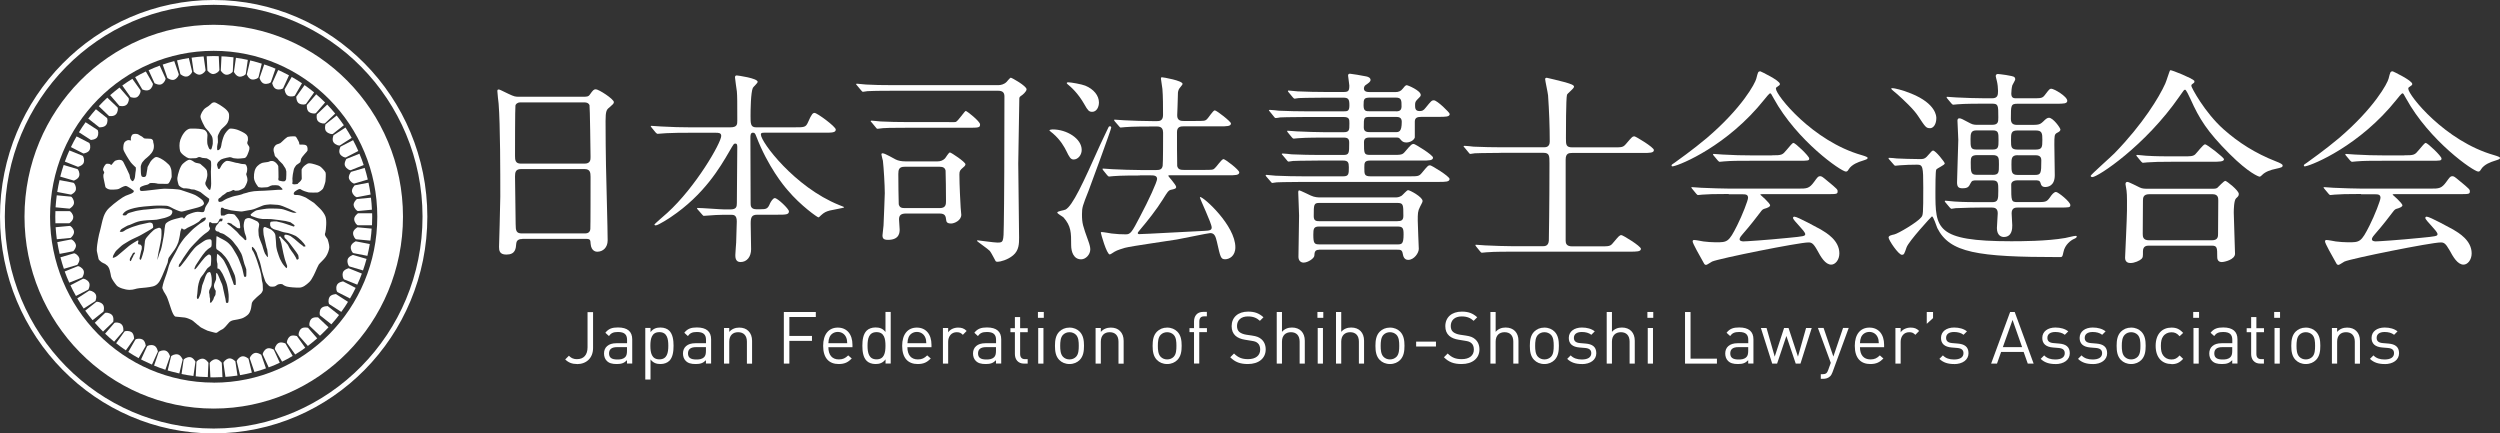 <?xml version="1.0" encoding="UTF-8"?><svg id="_レイヤー_2" xmlns="http://www.w3.org/2000/svg" viewBox="0 0 358.14 62.09"><rect x="0" y="0" width="358.14" height="62.09" fill="#333333" stroke="none"/><defs><style>.cls-1{fill:#fff;}</style></defs><g id="_文字と画像"><path class="cls-1" d="M30.61,62.09C13.73,62.09,0,48.16,0,31.04S13.73,0,30.61,0s30.61,13.93,30.61,31.04-13.73,31.04-30.61,31.04h0ZM30.61.69C14.11.69.69,14.31.69,31.04s13.42,30.35,29.92,30.35,29.92-13.62,29.92-30.35S47.12.69,30.61.69h0Z"/><path class="cls-1" d="M30.61,3.55C15.64,3.55,3.51,15.86,3.51,31.04s12.14,27.49,27.11,27.49,27.11-12.31,27.11-27.49S45.59,3.55,30.61,3.55ZM30.61,54.81c-12.94,0-23.44-10.64-23.44-23.77S17.67,7.28,30.61,7.28s23.44,10.64,23.44,23.77-10.49,23.77-23.44,23.77Z"/><path class="cls-1" d="M10.5,31.11c-.02-.46-.4-.86-.53-.86h-2.03c0,.27-.02.53-.02.8,0,.31.01.62.02.93h2s.58-.4.55-.87Z"/><path class="cls-1" d="M10.6,29.08c.02-.47-.31-.9-.44-.91-.12-.01-1.77-.17-2.03-.19-.07.57-.13,1.14-.17,1.72l2.01.19s.61-.34.63-.81Z"/><path class="cls-1" d="M10.87,27.13c.07-.46-.23-.92-.35-.95-.12-.02-1.73-.33-1.99-.38-.13.56-.24,1.12-.33,1.7l1.98.38s.64-.28.7-.75Z"/><path class="cls-1" d="M11.35,25.2c.11-.45-.14-.94-.27-.98-.11-.04-1.73-.51-1.96-.58-.18.54-.35,1.1-.49,1.66l1.95.57s.66-.22.77-.68Z"/><path class="cls-1" d="M11.99,23.31c.15-.44-.05-.95-.17-1-.11-.05-1.63-.65-1.88-.76-.24.52-.45,1.06-.65,1.6l1.88.75s.67-.16.83-.6Z"/><path class="cls-1" d="M12.84,21.47c.19-.42.04-.95-.08-1.01-.1-.05-1.53-.79-1.79-.92-.29.5-.56,1.01-.81,1.53l1.79.92s.69-.09.89-.52Z"/><path class="cls-1" d="M13.94,19.62c.23-.4.13-.94.02-1.01-.1-.06-1.5-.97-1.7-1.1-.34.47-.66.95-.95,1.44l1.71,1.1s.7-.03.93-.43Z"/><path class="cls-1" d="M15.2,17.91c.27-.38.22-.93.12-1.01-.09-.07-1.36-1.07-1.58-1.25-.38.43-.75.88-1.1,1.34l1.59,1.25s.7.04.97-.34Z"/><path class="cls-1" d="M16.62,16.37c.3-.35.31-.9.21-.99-.09-.08-1.26-1.2-1.46-1.39-.42.39-.83.8-1.22,1.22l1.47,1.41s.69.11.99-.25Z"/><path class="cls-1" d="M18.12,15.02c.34-.32.39-.87.31-.97-.07-.09-1.07-1.24-1.31-1.51-.46.35-.9.71-1.34,1.09l1.32,1.53s.68.17,1.01-.15Z"/><path class="cls-1" d="M19.72,13.85c.36-.29.47-.82.4-.93-.07-.09-.96-1.35-1.16-1.63-.49.3-.97.62-1.44.96l1.18,1.66s.65.24,1.02-.05Z"/><path class="cls-1" d="M21.41,12.86c.39-.25.55-.78.48-.89-.06-.1-.82-1.41-1-1.73-.52.25-1.03.52-1.53.81l1.02,1.76s.63.3,1.02.04Z"/><path class="cls-1" d="M23.15,12.06c.41-.21.62-.72.56-.84-.05-.1-.69-1.51-.83-1.82-.54.2-1.07.42-1.59.66l.85,1.86s.6.35,1.01.14Z"/><path class="cls-1" d="M24.97,11.41c.43-.17.68-.66.64-.78-.04-.11-.53-1.54-.65-1.88-.56.15-1.11.32-1.65.5l.67,1.92s.56.41,1,.24Z"/><path class="cls-1" d="M26.81,10.96c.45-.13.74-.59.71-.72-.03-.11-.38-1.56-.47-1.93-.57.09-1.14.21-1.69.34l.48,1.97s.52.46.97.33Z"/><path class="cls-1" d="M28.67,10.69c.46-.09.8-.52.78-.65-.02-.11-.23-1.58-.28-1.96-.58.04-1.15.1-1.72.18l.29,2.01s.48.51.93.42Z"/><path class="cls-1" d="M30.59,10.6c.47-.04.84-.44.84-.57,0-.11-.08-1.61-.09-1.98-.24,0-.48-.02-.73-.02-.33,0-.67.01-1,.03l.1,2.04s.43.55.89.51Z"/><path class="cls-1" d="M31.63,10.12s.37.59.83.59c.46,0,.88-.36.89-.49,0-.12.08-1.7.1-2.01-.36-.05-.73-.08-1.09-.11l-.63-.03-.1,2.05Z"/><path class="cls-1" d="M33.51,10.31s.31.62.77.67c.46.05.91-.27.93-.4.01-.12.25-1.72.29-2-.29-.06-.59-.12-.89-.18l-.81-.12-.29,2.03Z"/><path class="cls-1" d="M35.35,10.64s.25.65.71.74c.46.09.93-.19.97-.31.03-.11.4-1.66.47-1.95-.37-.12-.74-.23-1.12-.33l-.54-.13-.48,1.99Z"/><path class="cls-1" d="M37.18,11.18s.19.67.64.8c.44.13.94-.1.99-.22.04-.11.58-1.67.66-1.92-.25-.11-.51-.21-.76-.31l-.86-.3-.67,1.94Z"/><path class="cls-1" d="M38.99,11.89s.12.68.56.86c.43.17.95,0,1.01-.12.05-.11.72-1.58.84-1.84-.28-.15-.57-.3-.86-.44l-.69-.32-.85,1.87Z"/><path class="cls-1" d="M40.77,12.8s.06.69.47.91c.41.21.95.08,1.01-.03.06-.1.86-1.49,1.01-1.75-.27-.18-.54-.36-.82-.53l-.65-.38-1.02,1.78Z"/><path class="cls-1" d="M42.83,14.81c.39.25.93.17,1.01.07.07-.1.98-1.38,1.16-1.64-.44-.37-.9-.71-1.37-1.05l-1.19,1.67s0,.7.38.95Z"/><path class="cls-1" d="M44.26,16.03c.37.29.91.26,1,.17.07-.09,1.11-1.28,1.31-1.52-.41-.41-.83-.8-1.27-1.17l-1.34,1.54s-.07.69.29.98Z"/><path class="cls-1" d="M45.59,17.39c.33.32.88.35.98.26.08-.08,1.21-1.16,1.45-1.38-.37-.45-.75-.87-1.15-1.29l-1.48,1.41s-.14.68.2,1.01Z"/><path class="cls-1" d="M46.74,18.83c.3.35.85.43.95.35.09-.07,1.31-1.04,1.57-1.24-.33-.48-.67-.94-1.03-1.39l-1.6,1.26s-.2.67.1,1.02Z"/><path class="cls-1" d="M47.78,20.39c.27.38.8.51.91.44.1-.06,1.43-.92,1.69-1.08-.28-.51-.58-1-.89-1.48l-1.71,1.1s-.27.64,0,1.02Z"/><path class="cls-1" d="M48.68,22.03c.23.4.75.58.87.52.1-.05,1.48-.76,1.78-.92-.23-.53-.48-1.05-.75-1.55l-1.8.93s-.32.62-.09,1.02Z"/><path class="cls-1" d="M49.44,23.78c.19.42.69.65.81.6.11-.04,1.52-.61,1.85-.74-.18-.55-.38-1.09-.61-1.62l-1.87.75s-.38.58-.19,1.01Z"/><path class="cls-1" d="M50.01,25.61c.15.44.63.72.75.68.11-.03,1.63-.48,1.93-.57-.13-.56-.28-1.12-.45-1.67l-1.95.57s-.44.55-.29.99Z"/><path class="cls-1" d="M50.44,27.5c.11.45.56.77.68.75.11-.02,1.63-.31,1.97-.38-.08-.57-.18-1.14-.3-1.7l-1.98.38s-.49.5-.38.95Z"/><path class="cls-1" d="M50.67,29.42c.07.46.48.82.61.81.11-.01,1.7-.16,2-.19-.02-.58-.07-1.15-.14-1.72l-2.01.19s-.53.45-.47.91Z"/><path class="cls-1" d="M50.74,31.41c.02.46.4.86.53.86.12,0,1.7,0,2.02,0,.02-.4.03-.81.03-1.22,0-.17,0-.33-.01-.5h-2.02s-.57.4-.55.86Z"/><path class="cls-1" d="M50.58,33.37c-.02.46.32.9.45.91.12.01,1.79.17,2.03.19.05-.35.1-.7.13-1.06v-.03c.02-.21.03-.42.05-.63l-2.03-.19s-.61.34-.63.81Z"/><path class="cls-1" d="M50.26,35.31c-.07.46.23.92.36.95.12.02,1.79.34,2.01.39.06-.25.12-.51.17-.77l.12-.62c.02-.1.04-.2.05-.3l-2.01-.39s-.63.28-.7.75Z"/><path class="cls-1" d="M49.8,37.19c-.11.45.14.94.26.98.12.03,1.67.49,1.94.57.19-.54.36-1.09.51-1.65l-1.95-.57s-.66.22-.77.68Z"/><path class="cls-1" d="M49.13,39.03c-.15.44.05.95.17,1,.11.04,1.63.65,1.88.75.24-.52.46-1.05.66-1.59l-1.89-.76s-.68.16-.83.6Z"/><path class="cls-1" d="M48.27,40.83c-.2.42-.04.95.07,1.01.11.05,1.54.79,1.8.92.29-.49.56-1,.81-1.52l-1.8-.93s-.69.09-.88.52Z"/><path class="cls-1" d="M47.2,42.57c-.23.4-.13.94-.02,1.01.1.06,1.56,1,1.71,1.1.17-.23.33-.46.49-.7l.31-.48c.05-.09.11-.17.16-.26l-1.72-1.11s-.7.03-.93.43Z"/><path class="cls-1" d="M45.99,44.19c-.27.38-.22.93-.12,1.01.1.07,1.44,1.13,1.6,1.26.21-.23.41-.47.61-.71l.3-.38c.06-.08.12-.16.19-.24l-1.61-1.27s-.69-.04-.97.34Z"/><path class="cls-1" d="M45.58,45.47s-.69-.11-1,.24c-.3.35-.31.9-.21.99.09.08,1.32,1.25,1.47,1.4.24-.22.47-.44.69-.67l.53-.55-1.49-1.41Z"/><path class="cls-1" d="M43.12,47.11c-.34.32-.39.87-.31.97.08.08,1.03,1.18,1.29,1.48.46-.34.9-.71,1.34-1.09l-1.31-1.51s-.67-.17-1.01.15Z"/><path class="cls-1" d="M41.52,48.21c-.37.29-.47.83-.4.93.07.1,1.02,1.43,1.17,1.64.33-.2.65-.41.97-.62l.33-.24s.09-.07.14-.1l-1.19-1.67s-.66-.23-1.02.05Z"/><path class="cls-1" d="M40.89,49.2s-.63-.29-1.02-.04c-.39.25-.55.78-.48.89.06.11.89,1.53,1.02,1.76.24-.11.47-.24.71-.36l.81-.46-1.03-1.78Z"/><path class="cls-1" d="M39.23,50.09s-.6-.35-1.02-.14c-.41.21-.62.72-.56.84.05.11.73,1.58.84,1.84.3-.11.61-.24.91-.36l.68-.31-.85-1.86Z"/><path class="cls-1" d="M37.43,50.83s-.56-.41-1-.24c-.43.17-.69.66-.64.78.04.11.57,1.65.66,1.92.28-.08.56-.16.84-.24l.81-.28-.67-1.94Z"/><path class="cls-1" d="M34.63,51.06c-.45.13-.74.59-.71.72.03.11.4,1.65.47,1.96.57-.1,1.14-.22,1.69-.36l-.48-1.99s-.52-.46-.97-.33Z"/><path class="cls-1" d="M33.72,51.77s-.47-.51-.93-.42c-.46.09-.8.52-.78.65.02.11.24,1.69.29,1.99.53-.04,1.06-.09,1.58-.17l.14-.02-.3-2.03Z"/><path class="cls-1" d="M31.77,51.97s-.42-.55-.89-.51c-.46.04-.84.44-.84.57,0,.12.08,1.71.1,2.02.15,0,.31.01.47.01.31,0,.62-.01.93-.03h.33s-.1-2.06-.1-2.06Z"/><path class="cls-1" d="M29.86,51.97s-.37-.59-.84-.59c-.46,0-.88.36-.88.49,0,.12-.09,1.8-.1,2.04.19.02.39.04.59.06l1.14.05.09-2.05Z"/><path class="cls-1" d="M28.01,51.83s-.31-.62-.78-.67c-.46-.04-.91.27-.93.4-.02.12-.25,1.78-.29,2.02.27.05.53.1.8.15l.9.13.29-2.03Z"/><path class="cls-1" d="M26.17,51.51s-.25-.65-.71-.74c-.45-.09-.93.18-.96.31-.03.11-.43,1.77-.48,1.99.19.06.38.11.57.16l1.1.27.48-1.99Z"/><path class="cls-1" d="M23.72,50.23c-.44-.13-.95.1-.99.22-.04.11-.57,1.65-.66,1.92.53.22,1.07.42,1.62.6l.67-1.93s-.19-.67-.63-.8Z"/><path class="cls-1" d="M22.62,50.36s-.12-.69-.56-.86c-.43-.17-.95,0-1,.13-.05.11-.77,1.68-.85,1.86.12.07.24.13.37.19l1.19.55.85-1.87Z"/><path class="cls-1" d="M20.4,48.63c-.41-.21-.95-.08-1.01.03-.06.1-.88,1.52-1.01,1.76.48.31.97.61,1.48.89l1.02-1.77s-.06-.69-.47-.91Z"/><path class="cls-1" d="M18.83,47.58c-.39-.25-.94-.18-1.01-.07-.07.1-1.07,1.5-1.18,1.66.45.36.91.7,1.39,1.02l1.18-1.67s0-.69-.38-.95Z"/><path class="cls-1" d="M17.38,46.43c-.36-.29-.91-.26-1-.16-.07.09-1.16,1.34-1.32,1.53.42.4.85.78,1.29,1.15l1.32-1.53s.08-.69-.29-.98Z"/><path class="cls-1" d="M16.02,45.1c-.34-.32-.88-.35-.98-.26-.09.08-1.3,1.24-1.46,1.4.38.43.77.85,1.18,1.26l1.46-1.4s.14-.68-.2-1Z"/><path class="cls-1" d="M14.73,43.61c-.3-.35-.85-.44-.95-.35-.09.07-1.32,1.04-1.57,1.24.34.47.69.93,1.05,1.37l1.57-1.24s.2-.66-.1-1.02Z"/><path class="cls-1" d="M13.66,42.09c-.27-.38-.8-.51-.91-.44-.1.06-1.42.91-1.68,1.09.29.5.6.99.92,1.46l1.68-1.08s.27-.64,0-1.02Z"/><path class="cls-1" d="M12.75,40.46c-.23-.4-.75-.58-.87-.52-.1.05-1.52.79-1.79.93.24.52.51,1.03.79,1.53l1.78-.92s.32-.61.09-1.02Z"/><path class="cls-1" d="M11.97,38.74c-.19-.42-.69-.65-.82-.61-.11.05-1.62.65-1.88.76.19.54.41,1.08.65,1.6l1.86-.74s.38-.58.19-1.01Z"/><path class="cls-1" d="M11.35,36.97c-.15-.44-.63-.72-.75-.68-.11.04-1.68.5-1.94.57.14.56.31,1.11.49,1.65l1.92-.57s.43-.54.28-.98Z"/><path class="cls-1" d="M10.86,35.05c-.11-.45-.55-.77-.68-.75-.11.02-1.66.32-1.97.38.09.57.2,1.13.33,1.69l1.95-.38s.49-.5.38-.95Z"/><path class="cls-1" d="M10.6,33.17c-.06-.46-.48-.82-.61-.81-.12.01-1.74.17-2.02.19.04.58.09,1.15.17,1.72l1.99-.19s.53-.45.47-.91Z"/><path class="cls-1" d="M46.9,34.23c-.07-.12-.32-.41-.35-.58-.02-.17.01-.2.06-.35.05-.15.1-.66.12-1.09.02-.43,0-.94-.12-1.23-.11-.29-.42-.76-.76-1.09-.33-.33-.86-.82-.86-.82l-1.17-.76s-.63-.28-.92-.34c-.28-.05-.35-.04-.57-.04s-.25-.11-.25-.17,0-.09.04-.17c.03-.09.25-.27.43-.36.18-.09.26-.15.39-.15s.27.12.27.12c0,0,.29.16.45.2.16.04.47.16.59.17.12.01,1.02.04,1.21.01.26-.03.72-.41.81-.55.09-.14.34-.87.36-1.09.02-.22.08-1.09.01-1.23-.1-.22-.58-.75-.81-.89-.24-.14-1.13-.42-1.45-.43-.31-.01-.4.1-.67.28-.27.18-.5.55-.5.63v.47s.02.65.02.82-.25.45-.44.59c-.19.14-.09.18-.2.18s-.44.11-.68,0c-.06-.05-.02-.22,0-.32,0,0-.02-.42-.02-.5s.04-.21.04-.38.06-.32.06-.37c0-.04.07-.36.07-.36,0,0,.04-.23.1-.35.05-.12.3-.44.3-.44,0,0,.46-.3.54-.38.08-.08.09-.41.14-.52.05-.11.24-.4.49-.66.25-.26.42-.47.43-.53,0-.06,0-.14,0-.29s-.05-.3-.16-.41c-.11-.11-.41-.13-.41-.13,0,0-.38-.01-.52-.01-.14,0-.07-.11-.11-.26-.03-.15-.29-.57-.34-.67-.04-.1-.12-.18-.21-.24-.07,0-.35-.03-.65,0-.3.03-.44.08-.47.08-.03,0-.31.25-.37.28-.05.03-.24.24-.3.28-.06.05-.26.26-.36.32-.1.07-.29.11-.51.19-.22.09-.42.42-.45.62-.03.19.02.41.02.41,0,0,.14.46.14.56s.3.34.36.4c.07.05.19.25.19.25l.58.58s.37.55.41.63c.04.08.11.37.12.43.01.06,0,.87-.03,1.08-.03.2-.19.31-.28.33-.09.02-.31,0-.56-.07-.25-.05-.21-.03-.26-.17-.06-.14.01-.1.01-.34s-.01-1.33-.03-1.56c-.02-.22-.44-.74-.85-.78-.41-.03-.38.12-.68.15-.3.03-.71.11-.71.11,0,0-.37.08-.76.47-.39.4-.5.99-.49,1.63,0,.64.64,1.38.64,1.38,0,0,.31.07.44.07s.71-.05.82-.05.49-.21.49-.21c0,0,.23-.06.26-.07.03-.01.37,0,.47-.01.11-.01.39.04.44.06.05.02.24.18.32.26.09.07.23.25.23.25,0,0-.03.08-.16.09-.13.01-.53,0-.53,0,0,0-.54.04-.69.05-.15.01-1.01.06-1.26.08-.25.01-1.18.03-1.45.07-.27.03-.77.14-.81.15-.04.01-.32.12-.56.16-.24.04-.25.12-.57.19-.33.08-.41.11-.8.18-.39.08-.82.28-1.04.34-.23.07-.71.39-.8.44-.08.05-.31.07-.39.07s-.11-.05-.14-.12c-.03-.06-.03-.17,0-.28.03-.11.23-.18.26-.21.03-.03.27-.27.31-.3.04-.03.29-.17.38-.25.09-.08.29-.25.37-.25s.18-.02.41-.11c.23-.08.33-.19.42-.19s.2.11.24.11.27,0,.45-.02c.18-.02.76-.3.86-.41.11-.11.44-.72.46-1.03.02-.3-.09-.66-.13-.73-.04-.08-.05-.16-.04-.24.01-.07.09-.12.13-.52.05-.4-.12-.71-.21-.8-.09-.09-.47-.05-.66-.1-.18-.05-.48-.12-.48-.12,0,0-.21,0-.66-.14-.45-.14-.72-.17-.89-.17s-.52.28-.69.53c-.18.25-.3.59-.4.63-.1.03-.16,0-.2-.08-.03-.08-.11-.41-.13-.49-.02-.08.07-.23.11-.34.04-.12.18-.15.29-.3.11-.15.41-.23.51-.27.1-.04.82-.21.94-.21s.39.1.44.13c.06.04.53.06.69.08.16,0,.63-.03.96-.08.34-.05.55-.83.63-1.03.07-.19.07-.3.07-.47s-.2-.34-.27-.51c-.08-.17-.02-.2-.02-.27s.04-.13.07-.23c.03-.1,0-.24,0-.39s-.07-.31-.27-.51c-.2-.2-.95-.55-1.28-.66-.34-.11-.79-.17-1-.15-.22.02-.7.63-.85.95-.15.32-.37,1.05-.41,1.48-.05.43-.29.63-.43.66-.14.03-.15-.02-.16-.1,0-.08-.02-.32,0-.44,0-.12.09-.46.11-.59.02-.13-.03-.65-.03-.79s.14-.48.34-.82c.19-.35.51-.51.86-.91.36-.4.43-.85.43-1.23s-.03-.51-.36-.87c-.33-.37-1.49-1.1-1.73-1.1s-.37.08-.52.24c-.15.16-.42.36-.77.57-.34.22-.74.91-.72,1.26.02.36.58,1.39.64,1.49.05.1.55.63.55.63,0,0,.28.39.42.62.14.24.15.65.15.65v.47s-.06.4-.15.64c-.09.24-.11.21-.27.15-.16-.05-.23-.46-.31-.61-.07-.15-.07-.64-.07-.79s.03-.33.04-.6c0-.27-.1-.54-.38-.74-.28-.19-1.33-.25-2.05-.22-.72.03-1.27,1.05-1.46,1.61-.18.56-.13,1.15-.04,1.57.09.42.98,1.01,1.23,1.06.25.04.7,0,.96,0s.36-.17.55-.17.38.12.43.12c.05,0,.61.07.66.07s.4.23.51.3c.11.07.13.3.12.71,0,.41-.04.56-.04.91s.04,1.3.04,1.71c0,.41-.1.9-.18.9s-.11-.07-.15-.07c-.05-.01-.26-.34-.36-.47-.1-.14-.15-.26-.15-.4s.03-.23.09-.32c.05-.1.17-.58.19-.72.02-.14.03-.36-.04-.73-.07-.37-.75-.8-.89-.97-.14-.17-.67-.15-.85-.27-.18-.12-.53-.39-.77-.38-.24.01-.55.23-.95.58-.4.36-.72,1.52-.78,1.99-.05.47.18.96.18,1.05s.38.34.38.34l.34.14h.36s.47.06.47.06l.25.08.46.04s.38.16.42.16.45.2.45.2l.66.52s.49.35.56.41c.07.06.02.08,0,.3-.02.23-.41.67-.52.94-.11.27-.08.51-.22.64-.14.13-.52.01-.88.01s-.91.19-1.34.38c-.43.18-.51.56-.62.58-.11.02-.09-.1-.14-.13-.05-.03-.26-.03-.33-.01-.08.02-.45.13-.63.16-.17.03-.62.18-.75.23-.13.04-.49.22-.72.43-.24.22-.2,1.19-.34,1.86-.14.67-.26,1.53-.4,1.93-.14.4-.26.68-.26.68,0,0-.26.89-.25.76.01-.13.03-.29.08-.57.05-.28.15-.88.24-1.23.09-.35.18-.95.24-1.29.05-.33.03-.65.03-.98s-.07-.41-.2-.48c-.13-.07-.23-.03-.62.12-.4.15-1.16,1.05-1.37,1.32-.21.27-.2.68-.2.68l-.12,1.05s-.34,1.3-.46,1.37c-.12.08-.21-.16-.16-.27.04-.11.2-1,.27-1.14.07-.14.03-.54.03-.54,0,0-.11-.11-.15-.17-.04-.06-.11-.05-.22-.06-.11-.01-.12-.02-.15-.13-.04-.11.05-.25.05-.37s-.14-.06-.17-.05c-.03.01-.77.44-1.18.76-.41.33-1.44,1.21-1.62,1.37-.18.16-.53.33-.65.33s-.03-.06-.02-.19c0-.13.09-.23.15-.36.06-.13.25-.44.4-.56.15-.12.69-.68.93-.81.24-.13.79-.51,1.23-.72.44-.22,1.09-.49,1.37-.67.28-.17,1.54-.86,1.63-.97.09-.11.02-.39-.02-.54-.04-.15-.24-.23-.42-.23s-.88.2-1.19.25c-.31.04-.84.25-1.15.33-.31.09-1.03.43-1.07.44-.04.01-.31.25-.51.3-.19.05-.4-.02-.4-.02,0,0,.07-.04.12-.2.05-.16.38-.3.76-.53.38-.23.43-.16.72-.3.29-.14.88-.4,1.39-.49.52-.09,1.38-.15,1.93-.16.55-.01.82-.15,1.2-.21.38-.05.98-.3,1.13-.4.15-.1.38-.41.27-.68-.11-.27-1.08-.36-1.75-.36s-1.67.16-2.06.17c-.39.01-.79.11-1.12.15-.32.04-.87.24-1.21.32-.33.09-.35.29-.47.34-.12.04-.42.05-.49-.04,0-.04.08-.23.31-.43.24-.2.59-.37,1.37-.56.78-.2,2.01-.27,2.76-.33.76-.05,1.55,0,1.8,0s.7.22.8.29c.1.08,1.14.55,1.36.55s.39-.08.45-.08.48-.15,1.6-.42c1.12-.27,1.19-.54,1.21-.65.02-.11-.05-.18-.13-.37-.08-.18-.78-.67-1.13-.85-.36-.18-1.6-.57-2.03-.72-.43-.15-1.89-.19-2.38-.19s-2.97.36-3.22.33c-.25-.02-.22-.05-.28-.16-.05-.11-.02-.24.03-.35.05-.11.6-.31.88-.36.28-.04.45-.21.49-.25.03-.04.47-.02.65-.02s.54.1.54.1c0,0,1.07.03,1.3.02.23-.01.3-.19.39-.35.09-.15.18-.43.24-.56.05-.13,0-.45,0-.79-.01-.33-.1-.6-.19-.78-.09-.18-.23-.34-.63-.67-.4-.34-1.05-.7-1.36-.7s-.78.57-.86.71c-.09.14-.39.72-.39.72,0,0-.03.19-.03.25,0,.05-.15.88-.15.88,0,0-.05.25-.22.29-.16.04-.29.02-.38-.03-.09-.05-.14-.2-.16-.37-.02-.17-.02-.19-.02-.28s-.02-.65-.02-.77.04-.19.12-.44c.09-.25.27-.35.37-.51.09-.16.67-.5,1.07-1.04.4-.54.32-.97.32-1.12s-.08-.31-.09-.41c-.01-.1.02-.24-.12-.37-.14-.13-.2-.13-.54-.14-.35,0-.44-.02-.53-.02s-.19-.06-.31-.19c-.12-.13-.35-.19-.54-.34-.2-.14-.39-.14-.55-.14s-.12.03-.28.05c-.16.02-.36.38-.34.66,0,.21.03.25.05.25,0,0,.01,0,.01,0,0,0,0,0-.01,0-.02,0-.12-.03-.25-.05-.14-.02-.26-.05-.57.17-.31.21-.32.83-.3,1.12.02.29.85,1.61,1.07,1.89.22.28.72.73.72.73v.36s-.11.68-.12.95c0,.27-.22.65-.33.65s-.17-.09-.29-.26c-.12-.17-.1-.43-.17-.66-.08-.23-.64-1.34-.84-1.75-.2-.41-.49-.38-.61-.39-.12,0-.26.01-.52.1-.26.09-.57.63-.62.63-.06,0-.11-.03-.17-.09-.05-.06-.21-.08-.47-.08s-.56.64-.56.83.17.28.17.43-.11.15-.12.38c-.01.23,0,.28.05.54.04.26.19.92.23,1.11.03.19.42.41.77.42.35.01.42-.01.5-.01s.52-.02.67-.1c.15-.08.7-.41.96-.42.26-.01,1.08.6,1.15.67.08.07,0,.14,0,.18s-.07.09-.19.17c-.12.09-.55.23-.95.39-.4.16-1.59,1.02-2.37,1.75-.79.73-.94,1.8-1.05,2.2-.11.41-.18.87-.28,1.17-.1.29-.43,1.83-.43,2.6v.18s.23,1.12.26,1.2c.03.08.27.31.43.42.16.11.49.24.49.24l.34.27s.23.23.33.64c.1.41.14.58.19.9.06.31.51.93.78,1.26.27.34,1.24.65,1.87.65s.83-.18,1.39-.24c.56-.05,1.38-.11,1.93-.25.55-.14.75-.43.95-.7.19-.27.65-1.36.79-1.72.14-.35.34-.81.4-.99.05-.18.05-.53.15-.7.1-.17.63-.85.86-1.2.24-.35.46-.86.52-1.04.05-.17.24-.99.26-1.28.02-.29.18-.68.22-.7.04-.02.15.11.15.11,0,0,.11.07.22.07s.36-.2.45-.25c.08-.04.65-.3.93-.45.28-.15.72-.44.72-.44l.39-.41s.37-.2.5-.18c.13.03.09.08.09.14s-.02.14-.11.25c-.09.11-.56.4-.67.45-.11.05-.7.55-.9.7-.2.15-.96.95-.96.95l-.26.27c-.26.27-.85,1.1-1.02,1.45-.16.35-.55,1.09-.71,1.35-.16.26-.56,1.01-.66,1.36-.1.36-.23.92-.53,1.7-.3.79-.4,1.34-.41,1.44-.01.09.11.33.11.33l.11.24s.26.39.4.67c.14.28.42,1.15.48,1.33.07.19.26.85.45,1.19.18.34.32.38.32.38,0,0,1.1.12,1.31.13s.82.24.94.32c.12.09.15.05.29.18.14.13.96.82,1.11.92.15.1.96.47.96.47,0,0,1.06.31,1.2.31s.26-.1.34-.17c.07-.08.48-.3.63-.37.15-.06.67-.64.85-.88.18-.25.53-.39.89-.43.37-.04.55-.12.82-.17.27-.05.64-.24.96-.5.32-.26.4-.54.49-.81.09-.27.11-.68.16-.9.05-.22.23-.39.25-.43.02-.03.29-.29.46-.45.17-.16.55-.49.59-.51.04-.02.2-.24.26-.41.05-.18.01-.27.01-.7s-.08-.52-.11-.71c-.03-.19-.09-.74-.12-.88-.02-.14-.13-.57-.17-.71-.04-.14-.14-.38-.22-.68-.08-.3-.23-.69-.31-.94-.09-.25-.31-.78-.39-.93-.08-.15-.2-.27-.23-.41-.03-.15-.02-.33.04-.33s.2.15.2.15c0,0,.16.18.18.23.02.04.25.45.25.45,0,0,.24.81.37,1.07.13.26.37,1.38.43,1.67.07.29.33,1.06.43,1.34.11.28.42.55.42.55,0,0,.14.19.34.23.21.04.29,0,.47,0s.38-.15.48-.23c.1-.08.34-.14.47-.14s.29.04.29.04l.13.1s.21.15.51.23c.3.09,1.22.16,1.76.15.54,0,1.01-.39,1.45-.8.43-.41.9-1.54.96-1.68.07-.13.25-.6.39-.82.14-.22.74-.71,1.01-1.12.28-.41.48-.99.5-1.36.02-.37-.24-1.17-.3-1.29ZM19.2,36.46c-.1.12-.09.24-.2.41-.12.17-.2.49-.28.53-.09.04-.16-.1-.12-.28.04-.18.15-.32.22-.45.06-.13.17-.32.22-.4.05-.08.26-.11.3-.07.04.04-.03.15-.13.27ZM35.27,39.55c0,.13-.1.11-.2.11s-.11-.1-.14-.21c-.03-.11-.09-.4-.19-.85-.1-.45-.4-1.1-.51-1.42-.1-.32-.61-1.16-.83-1.52-.21-.36-.56-.76-.88-1-.31-.24-.95-.54-1-.57-.05-.03-.4-.24-.45-.25-.05-.02-.06.06-.07.22-.01.16-.03.47-.04,1.07-.01.61.1.59.1.59l.16.12.18.12s.28.2.36.28c.08.07.42.46.51.56.09.1.4.55.54.82.14.27.33.75.4.87.07.12.42.95.42.95,0,0,.12.4.14.81.02.41,0,.56,0,.56,0,0-.08.02-.17.02s-.13-.11-.13-.11c0,0-.04-.11-.12-.37-.08-.26-.27-.72-.49-1.34-.22-.61-.62-1.37-.78-1.66-.16-.29-.91-1.03-.95-.98-.04.05-.08.45-.08.77s.1.66.1.66v.66s.12.01.21.06c.1.06.15.14.15.14,0,0,.21.29.37.57.16.28.32.73.51,1.17.18.44.27,1.16.3,1.3.03.14.04.38.06.49.02.12.01.49,0,.77-.01.28-.08.42-.08.42,0,0-.12.03-.23,0-.11-.03-.05-.05-.08-.15-.02-.1-.03-.24-.07-.45-.04-.21-.13-.47-.18-.79-.05-.31-.12-.43-.14-.62-.02-.19-.09-.44-.16-.65-.08-.2-.26-.54-.36-.84-.11-.3-.31-.71-.38-.75-.06-.03-.11.04-.11.04,0,0,0,.57,0,.77-.01.2-.17.43-.27.74-.09.31,0,.55,0,.55l.06.16s.07.16.13.22c.06.07,0,.29,0,.44,0,.15-.02.2-.06.28-.04.08-.18.24-.21.43-.03.19-.21.36-.28.49-.07.14-.15.12-.22.1-.07-.02-.02-.08-.02-.15s0-.15,0-.27c.01-.12.01-.11.01-.11l-.06-.25-.02-.18s0-.13-.01-.19c0-.07-.06-.24-.06-.28s0-.12.02-.27c.03-.15.22-.43.29-.62.08-.19.06-.55.08-.78,0-.23-.04-.65-.07-.76-.03-.11-.08-.46-.21-.51-.13-.04-.15.05-.26.06-.11,0-.37.51-.41.68-.04.17-.26.73-.26.73,0,0-.14.38-.17.45-.03.08-.12.77-.18,1-.05.23-.34.93-.4.93s-.15-.01-.16-.12c-.01-.11-.02-.16-.02-.16,0,0,.07-.45.07-.52s.06-.68.06-.68c0,0,.03-.42.12-.73.09-.32.18-.61.27-.78.09-.17.29-.39.39-.52.1-.13.43-.62.52-.78.09-.16.44-.36.53-.47.08-.11.05-.4.08-.54.02-.14.02-.66,0-.78,0-.12-.11-.26-.26-.29-.15-.03-.29.15-.47.27-.18.12-.45.52-.62.69-.16.17-.53.73-.7.91-.17.17-.2.26-.3.25-.09-.01,0-.16.03-.3.03-.14.15-.31.29-.53.14-.22.37-.54.51-.77.14-.23.5-.71.72-.96.23-.25.51-.47.72-.58.22-.11.15-.5.16-.75,0-.25-.03-.41-.27-.41s-.33.05-.46.07c-.19.03-.68.39-1.29.81-.6.42-1.36,1.61-1.72,2.08-.37.48-.67.85-.67.85,0,0-.13.16-.28.15-.06,0-.02-.08,0-.24.02-.16.13-.22.23-.38.1-.16.33-.53.39-.64.05-.11.72-1.02.87-1.25.15-.24,1.35-1.46,1.5-1.61.15-.15.66-.6.99-.81.34-.2.47-.48.48-.57.01-.09-.15-.27-.15-.4s-.01-.25.02-.39c.03-.14.15-.14.15-.14l.3.17h.56c.15,0,.25-.14.25-.14l.13-.22.09-.2s.11-.12.18-.1c.08.02.27,0,.27,0,0,0-.01.21-.06.32-.05.12-.28.06-.28.06l-.19.13-.08.17s-.15.17-.22.24c-.06.06-.3.45-.21.69.09.24.33.24.4.24s.26.18.26.18l.4.12.21.1s.28.19.61.43c.34.24.64.56.85.86.21.3.4.47.51.67.11.2.36.55.49.83.13.28.17.52.18.55.01.03.22.84.25.91.03.06.24.63.27.76.03.14.01.82,0,.95ZM43.58,35.33c-.16,0-.19-.11-.19-.11l-.43-.32-.77-.66s-.54-.4-.58-.43c-.04-.03-.46-.19-.66-.19s-.27.11-.2.35c.07.23.18.23.18.23l.17.2s.23.23.35.39c.12.16.49.65.49.65l.52.7s.24.37.26.4c.02.03.07.42.07.47s-.09.2-.22.18c-.13-.02-.12-.13-.12-.13l-.07-.16-.33-.54s-.52-.69-.57-.81c-.05-.12-.2-.39-.25-.49-.05-.1-.51-.57-.51-.57l-.4-.42s-.13-.2-.19-.21c-.07,0-.11,0-.14.12-.03.12.03.12.12.2,0,0,.1.44.15.53.05.09.09.38.09.38,0,0,.12.64.24,1.18.12.54.24.95.24.95l.31.89s-.03.28-.08.3c-.06.02-.2-.17-.39-.39-.2-.21-.44-.69-.57-.95-.13-.26-.19-.56-.3-.84-.11-.28-.24-.86-.24-1.11s-.06-.97-.11-1.41c-.04-.44-.64-.84-.64-.84,0,0-.64-.3-.81-.34-.16-.03-.22.03-.27.19-.05.15.04.92.04.92l.42,1.84.09.26.08.64s.04.39,0,.44c-.04.05-.13-.1-.13-.1l-.26-.37s-.06-.17-.13-.32c-.07-.15-.27-.87-.27-.87,0,0-.28-.74-.33-.83-.04-.1-.18-.52-.18-.62s-.02-.45-.04-.64c-.02-.18.02-.24.02-.33s.09-.37.09-.58-.25-.43-.25-.43c0,0-.77-.39-1.03-.46-.26-.07-.41-.04-.65.09-.24.13-.3.82-.29,1.07.01.25.12.84.15.93.03.09.19.51.19.54,0,.03.1.41,0,.48-.1.06-.17,0-.17,0l-.26-.28-.47-.42-.4-.46s-.79-.74-.93-.84c-.14-.11-.49-.32-.48-.37.01-.04.11-.09.11-.09h.15s.35.12.35.12l.19.18.23.14.45.31s.33.09.37,0c.05-.08,0-.23,0-.36s-.03-.38-.1-.61c-.06-.23-.59-.86-.67-.94-.07-.08-.57-.14-.85-.13-.28.01-.65.25-.65.25h-.43c-.11,0-.08-1.01-.02-1.08.06-.07.15-.05.15-.05,0,0,.13,0,.16.04.03.04.16.12.16.12l.31.05s.43.13.64.17c.21.04,1.23.16,1.44.17.2.01.47-.08.88-.14.41-.05.9-.15,1.21-.29.31-.14.82-.34,1.05-.43.23-.1.87-.15,1.03-.16.15-.01.47.04,1.12.07.65.04,2.67,1.09,2.67,1.09,0,0-.15.05-.32.05s-.23-.04-.56-.14c-.34-.1-.88-.35-1.29-.41-.41-.06-1.19-.07-1.71-.07s-1.26.17-1.71.23c-.44.05-1.01.64-1.01.64,0,0,.05.15.1.19.05.04.31.1.67.24.35.14.95.2.95.2,0,0,1.15,0,1.26.02.12.02.99.12,1.06.13.07,0,.85.12.98.14.13.02.7.18.7.18l.41.29s.18.1.18.19-.12.14-.12.14c0,0-.28-.09-.58-.2-.3-.12-1.04-.34-1.04-.34,0,0-.68-.17-.83-.2-.15-.03-.57,0-.78.04-.21.03-.15.42-.15.52s.17.33.17.33c0,0,.21.14.28.19.07.05.34.12.34.12l.42.11s.64.26,1.12.31c.48.05,1.35.47,1.35.47l.36.27.42.38.4.45s.16.24.2.31c.04.07-.03.11-.19.11Z"/><path class="cls-1" d="M74.82,34.24c-.18,0-.8,0-.86.62-.06.77-.12,1.61-1.43,1.61-.98,0-1.04-.6-1.04-1.1,0-.12.18-6.07.18-7.2,0-3.24,0-10.32-.24-13.32-.03-.27-.18-1.52-.18-1.79,0-.15.03-.24.18-.24.12,0,.27.06,1.4.62.83.39.98.42,1.49.42h9.1c.63,0,.86,0,1.07-.3.44-.62.56-.77.86-.77.42,0,2.59,1.4,2.59,1.84,0,.21-.15.33-.65.77-.39.3-.54.5-.54,1.93,0,3.18.03,3.71.06,6.33.03,1.7.24,9.22.24,10.77,0,1.04-.68,1.63-1.49,1.63-.09,0-.86,0-.95-1.13-.03-.51-.03-.71-.62-.71h-9.16ZM83.74,23.44c.86,0,.86-.57.86-.95,0-.36-.09-7.29-.15-7.43-.18-.39-.57-.39-.74-.39h-9.19c-.42,0-.65.27-.68.44-.06.24-.06,6.69-.06,7.23,0,.56.03,1.1.83,1.1h9.13ZM83.71,33.44c.27,0,.8,0,.86-.63.03-.18.03-6.78.03-7.46,0-.63-.06-1.13-.86-1.13h-9.1c-.77,0-.86.45-.86,1.04,0,.98.09,5.77.09,6.84,0,.95.09,1.34.89,1.34h8.95Z"/><path class="cls-1" d="M108.49,30.76c-.8,0-.95.36-.95,1.25,0,.57.06,3.18.06,3.69,0,1.07-.59,1.84-1.52,1.84-.74,0-.74-.71-.74-1.01,0-.27.12-1.67.12-1.78.03-1.04.09-2.83.09-3.03,0-.95-.47-.95-.86-.95h-1.04c-.74,0-1.58.06-1.93.09-.15,0-.74.06-.86.06s-.12,0-.27-.18l-.65-.74s-.09-.09-.09-.15.09-.06.12-.06c.6,0,3.24.21,3.78.21h.89c.86,0,.92-.39.92-.92,0-1.25.06-6.81.06-7.94,0-.3,0-.57-.27-.57-.24,0-.27.09-.89,1.16-1.28,2.2-3.57,6.16-8.36,9.37-.03.03-1.79,1.19-2.17,1.19-.06,0-.18-.03-.18-.12,0-.09,1.55-1.4,1.84-1.67,4.07-3.69,7.73-10.05,7.73-11.03,0-.45-.42-.45-.74-.45h-4.01c-.83,0-2.02,0-3.12.06-.18,0-1.04.09-1.22.09-.09,0-.12,0-.3-.18l-.59-.72c-.06-.09-.12-.15-.12-.18,0-.06.09-.06.12-.06.21,0,1.16.09,1.37.09,1.7.09,2.8.12,4.01.12h5.92c.98,0,.98-.45.98-.95,0-2.56,0-3.54-.06-4.19-.03-.21-.27-1.87-.27-2.02,0-.27.18-.27.27-.27s2.98.39,2.98.92c0,.18-.62.71-.69.86-.3.65-.33,3.18-.33,4.04,0,1.04,0,1.61.77,1.61h5.56c1.37,0,1.58,0,1.9-.72.54-1.25.71-1.34.95-1.34.36,0,3.03,1.96,3.03,2.38,0,.45-.57.45-1.61.45h-8.53c-.39,0-.59,0-.59.27,0,1.07,4.84,7.52,11.18,10.08.65.27.74.27.74.35s-1.73.36-2.05.45c-.54.15-.8.27-1.25.68-.24.24-.3.3-.39.3-.12,0-2.53-1.67-4.4-3.9-.51-.57-2.82-3.36-4.49-7.7-.15-.39-.21-.53-.48-.53-.36,0-.36.42-.36.74,0,2.59.03,6.75.03,9.37,0,.33,0,.86.83.86h.53c.92,0,1.1-.06,1.43-.86.12-.24.42-.74.68-.74.39,0,2.02,1.55,2.02,1.9,0,.48-.5.48-1.61.48h-2.94Z"/><path class="cls-1" d="M142.99,12.2c.38,0,.86-.12,1.19-.45.09-.09.51-.62.62-.62.15,0,2.26,1.19,2.26,1.66,0,.33-.59.83-.8.95-.24.18-.24.21-.24.57,0,1.31-.15,7.7-.15,9.13,0,1.52.12,8.89.12,10.58,0,.86,0,1.84-.86,2.56-.77.65-1.84.92-2.2.92-.09,0-.21,0-.3-.09-.12-.21-.65-1.25-.83-1.46-.24-.27-1.84-1.37-1.84-1.43,0-.09.09-.09.12-.09.06,0,2.35.32,2.8.32.86,0,.89-.06.92-2.55.06-2.92.09-11.3.09-18.4,0-.51-.24-.8-.89-.8h-14.99c-.71,0-2.71,0-3.75.06-.09,0-.54.09-.63.09-.12,0-.15-.09-.27-.21l-.57-.68q-.15-.15-.15-.18c0-.09.09-.09.12-.09.18,0,1.1.12,1.31.12.86.06,2.41.09,4.07.09h14.84ZM135.97,17.5c.74,0,.8,0,.95-.03.33-.12,1.28-1.58,1.43-1.58s2.05,1.49,2.05,1.93c0,.48-.18.48-1.84.48h-8.47c-2.59,0-3.3.03-3.6.06-.09,0-.68.09-.77.09-.12,0-.18-.09-.27-.21l-.57-.69c-.12-.12-.15-.15-.15-.18,0-.06.06-.09.12-.09.21,0,1.13.12,1.31.12,1.19.06,2.5.09,4.07.09h5.74ZM134.3,23.12c.45,0,.8-.15,1.07-.42.12-.12.53-.86.71-.86s2.23,1.37,2.23,1.7c0,.18-.27.42-.33.45-.45.38-.54.51-.54,1.01,0,1.52.15,4.22.18,4.73,0,.18.09.89.09,1.04,0,.8-.98,1.25-1.46,1.25-.65,0-.68-.3-.71-.54-.06-.48-.12-.89-.92-.89h-4.85c-.68,0-.98.24-.98.83,0,.09.09,1.22.09,1.45,0,.39,0,1.49-1.66,1.49-.65,0-.8-.21-.8-.65,0-.21.15-1.19.15-1.4.03-.74.18-4.25.18-4.64,0-1.1-.15-3.63-.27-4.64-.03-.15-.21-.77-.21-.89s.03-.18.18-.18c.33,0,1.61.77,1.87.89.36.18.83.27,1.4.27h4.58ZM129.58,23.89c-.8,0-.89.42-.89,1.04,0,.53.03,4.19.06,4.34.12.45.39.54.83.54h5.05c.89,0,.89-.56.89-1.04,0-.65-.03-4.19-.06-4.34-.09-.39-.36-.54-.83-.54h-5.05Z"/><path class="cls-1" d="M150.8,18.54c2.02,0,4.16,1.31,4.16,2.94,0,.74-.54,1.37-1.16,1.37-.42,0-.62-.35-1.04-1.22-.27-.53-.8-1.55-1.93-2.52-.06-.03-.48-.39-.5-.42.03-.12.33-.15.47-.15ZM152.62,30.04c1.04-.54,2.53-3.81,4.96-9.24.27-.63.77-1.58,1.04-2.2.21-.45.21-.51.39-.51.09,0,.18.06.18.18,0,.27-2.88,8.09-3.24,9.04-.86,2.17-.95,2.41-.95,3.36,0,1.34.12,1.66.92,3.89.18.48.27.89.27,1.16,0,.75-.65,1.43-1.31,1.43-1.07,0-1.43-1.07-1.43-2.02,0-1.82,0-2.74-1.1-3.99-.12-.12-.89-.53-.89-.69,0-.21,1.01-.32,1.16-.42ZM152.82,11.91c0-.12.15-.12.24-.12.33,0,1.9.27,2.41.48,1.22.5,1.96,1.43,1.96,2.41,0,.65-.33,1.34-.98,1.34-.47,0-.65-.27-1.07-1.01-.95-1.69-1.99-2.58-2.47-2.97-.03-.03-.09-.09-.09-.12ZM163.29,25.14c-.68,0-2.74,0-3.77.09-.09,0-.54.06-.63.06s-.15-.06-.27-.18l-.56-.69q-.12-.15-.12-.21c0-.06.03-.06.09-.06.21,0,1.13.09,1.34.09,1.34.06,2.68.12,4.07.12h2.2c.51,0,.83-.09.92-.62.06-.41.06-4.04.06-4.73,0-.45-.15-.89-.83-.89h-.83c-.68,0-2.71,0-3.75.09-.12,0-.57.06-.66.06s-.15-.06-.24-.18l-.59-.68q-.12-.15-.12-.21c0-.06.03-.06.09-.06.21,0,1.13.09,1.34.09,1.34.06,2.67.12,4.07.12h.65c.27,0,.86,0,.86-.86,0-1.04,0-2.77-.09-3.75-.03-.24-.21-1.4-.21-1.46,0-.12,0-.21.15-.21.18,0,2.95.48,2.95.95,0,.15-.54.68-.56.83-.12.33-.12.51-.12.98,0,.45-.09,2.67-.09,2.67-.03.83.62.83.92.83h1.67c1.25,0,1.4,0,1.66-.24.21-.18.89-1.28,1.13-1.28.27,0,2.32,1.61,2.32,1.87,0,.42-.59.42-1.61.42h-5.17c-.33,0-.95,0-.95.8,0,.5,0,4.7.03,4.88.12.51.48.56.95.56h2.8c1.25,0,1.4,0,1.63-.24.24-.18.98-1.31,1.25-1.31.24,0,2.26,1.54,2.26,1.9,0,.42-.6.42-1.61.42h-8.41s-.15,0-.15.09c0,.06,1.13,1.28,1.13,1.58,0,.24-.21.3-.8.42-.3.09-.39.21-1.13,1.4-.89,1.43-2.23,3.12-3.12,4.16-.42.51-.45.54-.45.63,0,.12.12.15.18.15.8,0,8.06-.42,9.4-.47.74-.03,1.01-.12,1.01-.48,0-.6-1.63-3.95-1.69-4.31l.03-.06c.54,0,5.05,4.1,5.05,7.2,0,1.28-.89,1.72-1.46,1.72-.63,0-.68-.27-1.19-2.53-.18-.74-.33-1.22-.95-1.22-.3,0-4.04.8-4.79.92-1.19.21-6.39.92-7.43,1.19-.3.09-1.1.32-1.49.56-.12.06-.56.39-.68.39-.45,0-1.28-3-1.28-3.12,0-.09.09-.09.12-.09.24,0,1.22.18,1.43.21.77.09,1.34.12,2.02.12s.86-.27,2.05-2.56c1.22-2.29,2.44-4.96,2.44-5.38,0-.51-.54-.51-.89-.51h-1.58Z"/><path class="cls-1" d="M203.6,16.75c-.36,0-.92,0-.92.66v2.29c-.15.44-.74.71-1.19.71-.51,0-.68-.21-.92-.5-.15-.21-.32-.21-.65-.21h-3.57c-.45,0-.95,0-.95.65,0,1.67,0,1.84.89,1.84h3.15c1.31,0,1.46,0,1.87-.5.83-.98.95-1.07,1.22-1.07.18,0,2.76,1.58,2.76,1.96,0,.42-.6.42-1.58.42h-7.4c-.86,0-.86.33-.86,1.01,0,.98,0,1.25.92,1.25h5.41c1.37,0,1.49,0,1.9-.48.83-1.01.92-1.1,1.19-1.1.21,0,2.79,1.58,2.79,1.96,0,.42-.59.42-1.61.42h-19.39c-2.62,0-3.48.06-3.75.06-.15,0-.53.09-.65.09-.09,0-.18-.15-.24-.21l-.59-.68c-.06-.09-.12-.15-.12-.18,0-.06.03-.09.12-.09.18,0,1.1.12,1.31.12,1.46.06,2.68.09,4.07.09h5.62c.8,0,.8-.36.8-1.31,0-.68-.12-.95-.83-.95h-3.42c-2.62,0-3.45.06-3.75.06-.12.03-.54.09-.62.09-.12,0-.21-.12-.27-.21l-.57-.68c-.06-.06-.15-.15-.15-.18,0-.06.06-.09.12-.09.18,0,1.13.09,1.31.12,1.46.06,2.68.09,4.07.09h3.3c.86,0,.86-.24.86-1.75,0-.51-.15-.74-.77-.74h-2.77c-2.62,0-3.39.06-3.78.09-.09,0-.53.06-.62.06s-.21-.09-.27-.18l-.56-.68q-.12-.15-.12-.21c0-.06.03-.06.09-.06.21,0,1.13.09,1.31.09,1.46.06,2.71.12,4.07.12h2.59c.86,0,.86-.3.86-1.25,0-.6,0-.93-.86-.93h-5.32c-2.62,0-3.45.06-3.74.06-.09.03-.54.09-.63.09-.12,0-.18-.09-.27-.21l-.56-.69c-.06-.09-.15-.15-.15-.18,0-.06.06-.09.12-.09.21,0,1.13.09,1.31.12,1.46.06,2.68.09,4.07.09h5.2c.57,0,.83-.03.83-.86,0-.89-.15-1.1-.89-1.1h-2.59c-2.59,0-3.45.06-3.75.06-.15,0-.54.09-.62.09-.06,0-.18-.09-.27-.21l-.57-.69c-.06-.06-.12-.15-.12-.18,0-.06.03-.09.09-.09.21,0,1.13.12,1.31.12,1.45.06,2.68.09,4.07.09h2.44c.71,0,.89-.09.89-.92,0-.21-.18-1.28-.18-1.43,0-.18.09-.27.27-.27.12,0,1.84.27,2.35.39.15.03.6.15.6.5,0,.27-.3.45-.68.72-.18.09-.27.33-.27.51,0,.51.56.51.95.51h3.57c.42,0,.77-.12,1.04-.48.21-.27.39-.51.59-.51.12,0,1.99.77,1.99,1.4,0,.18-.06.24-.54.71-.24.24-.27.45-.27.74,0,.39,0,.86.62.86.39,0,.57-.06.89-.47.8-.98.86-1.07,1.19-1.07.45,0,2.26,1.75,2.26,1.96,0,.41-.59.41-1.6.41h-2.53ZM188.97,35.78c-.65,0-.65.42-.68.83,0,.39-.92,1.01-1.54,1.01-.45,0-.74-.33-.74-.83,0-.83.09-4.96.09-5.92,0-.56-.12-2.97-.12-3.3,0-.18.03-.3.15-.3s1.4.63,1.64.74c.57.27,1.1.27,1.34.27h10.73c.3,0,.56,0,.95-.24.15-.09.74-.8.92-.8.27,0,2.08.98,2.08,1.55,0,.12-.03.21-.36.83-.33.62-.33.98-.33,1.99,0,.59.15,3.92.15,4.04,0,.6-.68,1.58-1.52,1.58-.6,0-.72-.56-.78-.89-.09-.57-.36-.57-.83-.57h-11.15ZM200.12,35.01c.68,0,.95,0,.95-1.43,0-.92-.12-1.13-.89-1.13h-11.21c-.77,0-.83.32-.83,1.16,0,1.28.15,1.4.89,1.4h11.09ZM200.18,31.68c.48,0,.86-.06.86-.74,0-1.67,0-1.87-.92-1.87h-11.09c-.83,0-.83.21-.83,1.9,0,.72.39.72.95.72h11.03ZM199.98,15.95c.27,0,.8,0,.8-.69,0-.89,0-1.28-.83-1.28h-3.63c-.92,0-.98.18-.98,1.1,0,.86.33.86.95.86h3.69ZM199.89,18.93c.5,0,.92,0,.92-1.49,0-.69-.53-.69-.86-.69h-3.6c-.98,0-.98.03-.98,1.52,0,.66.53.66.98.66h3.54Z"/><path class="cls-1" d="M215.02,21.9c-2.62,0-3.45.06-3.75.06-.12.03-.54.09-.62.09-.12,0-.18-.09-.27-.21l-.56-.68c-.12-.12-.15-.15-.15-.18,0-.06.06-.09.12-.09.21,0,1.13.09,1.31.12,1.46.06,2.68.09,4.07.09h5.95c.3,0,.89,0,.89-.83,0-2.2-.09-4.43-.24-6.6-.03-.39-.42-2.11-.42-2.35,0-.12.12-.18.24-.18.03,0,2.05.48,2.65.65.8.24,1.25.39,1.25.63,0,.27-.95.95-1.01,1.16-.15.48-.15,5.44-.15,6.22,0,.92,0,1.31.92,1.31h5.8c1.34,0,1.46,0,1.9-.51.83-.98.92-1.07,1.19-1.07.18,0,2.79,1.57,2.79,1.96,0,.42-.59.42-1.61.42h-10.08c-.51,0-.95.06-.95.95v11.63c0,.38.12.8.92.8h3.98c1.34,0,1.49,0,1.9-.51.83-.98.92-1.1,1.19-1.1.21,0,2.79,1.58,2.79,1.96,0,.41-.6.41-1.61.41h-16.77c-2.59,0-3.45.06-3.75.09-.09,0-.54.06-.63.06-.12,0-.18-.06-.27-.18l-.56-.69q-.12-.15-.12-.21c0-.06.03-.06.09-.06.21,0,1.13.09,1.31.09,1.46.06,2.68.12,4.07.12h4.13c.33,0,.86,0,.92-.8,0-.03.09-4.94.09-11.09,0-1.04,0-1.49-.86-1.49h-6.13Z"/><path class="cls-1" d="M239.46,23.71c0-.12.09-.18.45-.41.21-.15,2.65-1.88,4.58-3.51,5.09-4.34,6.96-7.88,7.11-8.53.24-.92.24-1.04.59-1.04.03,0,2.79,1.31,2.79,1.81,0,.15-.06.18-.36.39-.18.09-.21.18-.21.29,0,.92,5.26,7.52,12.31,9.52q.83.24.83.38c0,.18-.09.21-.83.45-.39.12-1.46.47-1.9,1.22-.12.21-.21.3-.39.3-.65,0-6.99-4.37-10.35-10.5-.33-.63-.39-.71-.5-.71s-.6.59-.83.89c-5.26,6.6-11.95,9.34-13.02,9.55-.09.03-.27.06-.27-.09ZM247.64,27.79c-2.2,0-2.94.03-3.74.09-.09,0-.54.06-.63.06-.12,0-.15-.06-.27-.18l-.56-.68c-.06-.09-.15-.18-.15-.21,0-.06.06-.06.12-.06.21,0,1.13.09,1.31.09,1.46.06,3.03.12,4.07.12h9.81c1.25,0,1.58,0,2.29-.98.45-.62.57-.8.83-.8.24,0,.33.06,1.01.63,1.52,1.25,1.52,1.28,1.52,1.55,0,.39-.15.39-1.55.39h-9.1c-.3,0-.42,0-.42.09,0,0,1.4,1.19,1.4,1.52q0,.27-.89.51c-.24.09-.3.18-1.04,1.16-.62.83-1.84,2.29-2.02,2.47-.12.15-.42.45-.42.72s.42.3.54.3c.39,0,3.18-.18,6.48-.51,2.14-.21,2.38-.24,2.38-.53,0-.45-1.75-1.96-1.75-2.32,0-.15.12-.18.21-.18.45,0,3.39,1.64,3.78,1.84.8.48,2.65,1.55,2.65,3.42,0,.95-.6,1.61-1.16,1.61-.86,0-1.49-1.1-2.02-2.08-.56-1.01-.83-1.1-1.25-1.1-1.37,0-12.78,2.29-13.8,2.74-.15.06-.71.48-.86.48-.09,0-.24-.06-.3-.21-.59-1.04-1.63-2.88-1.63-3.15,0-.21.15-.21.24-.21.21,0,1.13.18,1.31.21.42.06,1.25.12,1.75.12,1.67,0,1.87,0,3.09-2.44.72-1.43,1.55-3.57,1.55-3.93,0-.51-.39-.51-.89-.51h-1.87ZM253.83,22.25c1.46,0,1.52-.06,2.11-.77.48-.57.83-1.01.98-1.01.27,0,2.26,1.9,2.26,2.23s-.15.33-1.58.33h-6.84c-1.81,0-2.67,0-3.77.09-.09,0-.54.06-.63.06s-.15-.06-.27-.18l-.57-.68c-.12-.12-.12-.15-.12-.21,0-.03.03-.06.09-.06.21,0,1.13.09,1.31.09,1.46.09,2.88.12,4.08.12h2.94Z"/><path class="cls-1" d="M270.66,22.88c-.09-.12-.12-.18-.12-.21,0-.06.06-.06.12-.06.15,0,.89.06,1.07.09.36.03,2.44.09,3.33.09.42,0,.65-.03.95-.33.71-.8.77-.89.92-.89.36,0,1.67,1.67,1.67,1.84,0,.24-1.1.68-1.22.89-.12.15-.12,2.67-.12,3.12,0,5.32,0,7.14,10.85,7.14,1.28,0,5.12,0,7.76-.47.21-.03,1.22-.3,1.46-.3.06,0,.18,0,.18.09,0,.12-.12.24-.42.36-.36.15-1.28.77-1.49,1.87-.15.72-.18.72-.56.72-11.83,0-15.73-.63-17.51-4.16-.12-.24-.54-1.67-.77-1.67-.06,0-3.33,3.57-3.63,4.43-.33.95-.36,1.07-.68,1.07-.48,0-1.9-2.11-1.9-2.47,0-.27.42-.36.83-.45.54-.12,3.27-1.72,3.84-2.44.27-.33.3-.36.3-4.28,0-3.01-.06-3.27-.89-3.27-.74,0-1.81.03-2.47.09-.09,0-.53.06-.62.06-.12,0-.18-.06-.27-.18l-.6-.69ZM276.46,18.36c-.54,0-.65-.18-1.67-1.72-.65-1.01-2.11-2.35-3-3.15-.12-.12-.86-.68-.86-.77s.09-.09.21-.09c.21,0,1.37.24,2.65.77,3.6,1.46,3.6,3.3,3.6,3.51,0,.89-.41,1.46-.92,1.46ZM285.38,17.88c.89,0,.89-.45.89-1.07,0-1.75,0-1.96-.92-1.96h-1.13c-.68,0-2.73,0-3.78.09-.09,0-.53.06-.62.06s-.15-.06-.27-.18l-.57-.68q-.12-.15-.12-.21c0-.06.03-.06.09-.06.21,0,1.13.09,1.34.09,1.34.06,2.68.12,4.07.12h1.01c.8,0,.86-.45.86-1.04,0-.41-.06-1.04-.18-1.49-.03-.12-.15-.57-.15-.65,0-.18.12-.3.3-.3.15,0,2.2.24,2.38.45.06.09.12.18.12.3,0,.15-.36.71-.42.86-.09.3-.15.86-.15,1.19,0,.68.39.68.71.68h2.23c1.37,0,1.52,0,1.9-.51.59-.77.65-.86.89-.86.39,0,2.29,1.1,2.29,1.73,0,.42-.56.42-1.57.42h-5.53c-.98,0-.98.21-.98,2.14,0,.65.27.89.89.89h1.81c1.22,0,1.43,0,1.93-.48.39-.39.59-.54.83-.54.59,0,1.64,1.46,1.64,1.69,0,.18-.18.33-.48.47-.39.21-.39.42-.39,1.73,0,.62.06,3.66.06,4.34,0,1.54-.98,1.69-1.37,1.69-.51,0-.6-.33-.65-.51-.12-.45-.33-.45-.86-.45h-2.44c-.92,0-.92.53-.92.62,0,2.41,0,2.5.92,2.5h2.62c1.37,0,1.52,0,1.99-.65.3-.45.6-.8.89-.8s2.05,1.4,2.05,1.87c0,.36-.15.36-1.54.36h-5.98c-.36,0-.89.03-.89.83,0,.27.09,1.49.09,1.72,0,.42,0,1.67-1.22,1.67-.27,0-.98-.15-.98-1.28,0-.33.12-1.82.12-2.11,0-.74-.45-.83-.86-.83h-1.37c-.68,0-2.73.03-3.78.09-.09,0-.54.09-.62.09s-.15-.09-.27-.21l-.57-.68c-.06-.06-.12-.15-.12-.18,0-.06.03-.09.09-.09.21,0,1.13.12,1.31.12,1.37.09,2.7.09,4.07.09h1.31c.86,0,.89-.38.89-1.66,0-1.07,0-1.46-.86-1.46h-2.17c-.6,0-.74,0-.95.42-.24.48-.36.71-1.16.71-.57,0-.77-.21-.77-.86,0-.95.18-5.2.18-6.07,0-.44-.12-2.35-.12-2.73,0-.12,0-.36.27-.36.21,0,.36.06,1.58.72.39.21.71.21,1.13.21h1.96ZM285.5,21.42c.8,0,.8-.42.8-1.34,0-1.01,0-1.4-.8-1.4h-2.38c-.77,0-.83.45-.83,1.25,0,1.13,0,1.49.83,1.49h2.38ZM285.41,25.05c.95,0,.95-.3.95-1.52,0-.89,0-1.31-.89-1.31h-2.23c-.86,0-.92.36-.92,1.01,0,1.4,0,1.81.83,1.81h2.26ZM289.01,18.69c-.92,0-.92.42-.92,1.4s0,1.34.98,1.34h2.5c.98,0,1.01-.33,1.01-1.4,0-.89-.03-1.34-.92-1.34h-2.65ZM289.04,22.23c-.89,0-.89.51-.89,1.31,0,1.07,0,1.52.89,1.52h2.47c.86,0,.92-.21.92-2.05,0-.24,0-.77-.8-.77h-2.59Z"/><path class="cls-1" d="M314.31,11.52s.06.09.06.15c0,.18-.09.21-.33.39-.09.06-.12.15-.12.24,0,.21,1.9,3.81,4.64,6.24,2.11,1.87,4.52,3.42,7.49,4.58q.95.36.95.57c0,.27-.12.3-1.04.51-.62.12-1.43.39-1.87.84-.12.12-.27.27-.39.27s-1.54-.5-4.31-3.27c-3.21-3.21-4.31-5-5.59-7.85-.18-.39-.62-1.34-.77-1.34s-.21.09-.8.95c-4.91,7.1-11.71,11.57-12.49,11.57-.15,0-.24-.09-.24-.18,0-.15,2.89-2.7,3.42-3.24,4.07-4.19,6.39-8.03,7.26-9.96.15-.3.62-1.87.71-1.93.15-.09,3.24,1.19,3.42,1.49ZM316.98,27.04c.21,0,.45,0,.65-.12.18-.15.95-1.01,1.16-1.01.18,0,1.93,1.37,1.93,1.87,0,.27-.09.36-.39.63-.3.27-.33,1.61-.33,2.05,0,.92.18,5.06.18,5.89s-1.49,1.19-1.9,1.19c-.65,0-.65-.57-.65-.77,0-1.25,0-1.58-.77-1.58h-8.98c-.3,0-.89,0-.89.8s0,.89-.21,1.1c-.24.24-.98.59-1.58.59-.77,0-.77-.62-.77-.77,0-.18.27-5.65.27-6.72,0-.62.03-2.35-.06-2.88,0-.12-.15-.8-.15-.92,0-.09,0-.33.27-.33.24,0,1.49.68,1.78.8.36.18.77.18,1.22.18h9.22ZM312.7,22.4c1.07,0,1.43,0,1.76-.27.24-.21,1.16-1.46,1.43-1.46s2.71,1.9,2.71,2.14c0,.36-.71.36-1.6.36h-5.59c-2.11,0-2.92.03-3.78.09-.09,0-.54.06-.63.06s-.15-.06-.27-.18l-.56-.68c-.12-.12-.12-.15-.12-.21,0-.03.03-.06.09-.06.21,0,1.13.12,1.31.12,1.46.09,2.71.09,4.1.09h1.16ZM316.89,34.42c.86,0,.86-.56.86-.92,0-.75.03-4.07.03-4.76,0-.36,0-.92-.83-.92h-9.04c-.86,0-.92.48-.92.92,0,.74-.03,4.07-.03,4.76,0,.39.03.92.89.92h9.04Z"/><path class="cls-1" d="M330.04,23.71c0-.12.09-.18.45-.41.21-.15,2.65-1.88,4.58-3.51,5.08-4.34,6.96-7.88,7.11-8.53.24-.92.24-1.04.6-1.04.03,0,2.79,1.31,2.79,1.81,0,.15-.06.18-.36.39-.18.09-.21.18-.21.29,0,.92,5.26,7.52,12.31,9.52q.83.24.83.38c0,.18-.09.21-.83.45-.39.12-1.46.47-1.9,1.22-.12.21-.21.3-.39.3-.65,0-6.99-4.37-10.35-10.5-.33-.63-.39-.71-.51-.71s-.6.59-.83.89c-5.26,6.6-11.95,9.34-13.02,9.55-.09.03-.27.06-.27-.09ZM338.22,27.79c-2.2,0-2.94.03-3.75.09-.09,0-.54.06-.62.06-.12,0-.15-.06-.27-.18l-.57-.68c-.06-.09-.15-.18-.15-.21,0-.06.06-.06.12-.06.21,0,1.13.09,1.31.09,1.46.06,3.03.12,4.07.12h9.81c1.25,0,1.58,0,2.29-.98.45-.62.57-.8.83-.8.24,0,.33.06,1.01.63,1.52,1.25,1.52,1.28,1.52,1.55,0,.39-.15.39-1.55.39h-9.1c-.3,0-.41,0-.41.09,0,0,1.4,1.19,1.4,1.52q0,.27-.89.51c-.24.09-.3.18-1.04,1.16-.62.83-1.84,2.29-2.02,2.47-.12.15-.42.45-.42.72s.42.3.54.3c.39,0,3.18-.18,6.48-.51,2.14-.21,2.38-.24,2.38-.53,0-.45-1.75-1.96-1.75-2.32,0-.15.12-.18.21-.18.45,0,3.39,1.64,3.78,1.84.8.48,2.65,1.55,2.65,3.42,0,.95-.6,1.61-1.16,1.61-.86,0-1.49-1.1-2.02-2.08-.57-1.01-.83-1.1-1.25-1.1-1.37,0-12.78,2.29-13.79,2.74-.15.06-.71.48-.86.48-.09,0-.24-.06-.3-.21-.59-1.04-1.63-2.88-1.63-3.15,0-.21.15-.21.24-.21.21,0,1.13.18,1.31.21.42.06,1.25.12,1.76.12,1.67,0,1.87,0,3.09-2.44.72-1.43,1.55-3.57,1.55-3.93,0-.51-.39-.51-.89-.51h-1.87ZM344.41,22.25c1.46,0,1.52-.06,2.11-.77.48-.57.83-1.01.98-1.01.27,0,2.26,1.9,2.26,2.23s-.15.33-1.58.33h-6.84c-1.81,0-2.67,0-3.78.09-.09,0-.54.06-.62.06s-.15-.06-.27-.18l-.57-.68c-.12-.12-.12-.15-.12-.21,0-.03.03-.06.09-.06.21,0,1.13.09,1.31.09,1.46.09,2.88.12,4.07.12h2.94Z"/><path class="cls-1" d="M82.66,52.15c-.71,0-1.23-.21-1.69-.66l.53-.53c.27.27.55.49,1.16.49.96,0,1.51-.61,1.51-1.7v-5.04h.79v5.15c0,1.42-.95,2.3-2.3,2.3Z"/><path class="cls-1" d="M89.82,52.09v-.49c-.41.42-.79.55-1.47.55s-1.12-.13-1.44-.47c-.25-.25-.38-.63-.38-1.04,0-.89.62-1.47,1.76-1.47h1.54v-.49c0-.75-.37-1.12-1.31-1.12-.65,0-.99.16-1.29.58l-.51-.47c.46-.59.98-.76,1.81-.76,1.37,0,2.04.59,2.04,1.7v3.47h-.75ZM89.82,49.73h-1.43c-.77,0-1.14.31-1.14.9s.36.87,1.17.87c.44,0,.82-.03,1.14-.34.18-.17.26-.46.26-.88v-.55Z"/><path class="cls-1" d="M95.87,51.7c-.27.27-.73.45-1.24.45-.56,0-1.03-.13-1.44-.66v2.88h-.75v-7.39h.75v.6c.41-.54.88-.66,1.44-.66.52,0,.98.18,1.24.45.52.52.62,1.37.62,2.17s-.1,1.65-.62,2.17ZM94.46,47.58c-1.11,0-1.29.95-1.29,1.95s.18,1.95,1.29,1.95,1.28-.95,1.28-1.95-.17-1.95-1.28-1.95Z"/><path class="cls-1" d="M101.13,52.09v-.49c-.41.42-.79.55-1.47.55s-1.12-.13-1.44-.47c-.25-.25-.38-.63-.38-1.04,0-.89.62-1.47,1.76-1.47h1.54v-.49c0-.75-.37-1.12-1.31-1.12-.65,0-.99.16-1.29.58l-.51-.47c.46-.59.98-.76,1.8-.76,1.37,0,2.04.59,2.04,1.7v3.47h-.75ZM101.13,49.73h-1.43c-.77,0-1.14.31-1.14.9s.36.87,1.17.87c.44,0,.82-.03,1.14-.34.18-.17.26-.46.26-.88v-.55Z"/><path class="cls-1" d="M107,52.09v-3.14c0-.9-.49-1.36-1.26-1.36s-1.27.47-1.27,1.36v3.14h-.75v-5.1h.75v.56c.36-.42.86-.62,1.43-.62s1,.17,1.31.48c.36.35.53.83.53,1.42v3.27h-.75Z"/><path class="cls-1" d="M113.08,45.4v2.72h3.24v.71h-3.24v3.26h-.79v-7.39h4.58v.71h-3.8Z"/><path class="cls-1" d="M118.67,49.73c0,1.12.53,1.76,1.5,1.76.59,0,.93-.18,1.34-.58l.51.45c-.52.52-1,.79-1.87.79-1.35,0-2.23-.81-2.23-2.61,0-1.65.8-2.61,2.1-2.61s2.1.95,2.1,2.47v.34h-3.44ZM121.21,48.32c-.2-.47-.65-.77-1.19-.77s-1,.3-1.19.77c-.11.28-.13.44-.16.85h2.7c-.02-.41-.04-.57-.16-.85Z"/><path class="cls-1" d="M126.86,52.09v-.61c-.41.54-.89.67-1.45.67-.52,0-.98-.18-1.25-.45-.52-.52-.62-1.37-.62-2.17s.1-1.65.62-2.17c.27-.27.73-.45,1.25-.45.56,0,1.03.12,1.44.65v-2.87h.75v7.39h-.74ZM125.57,47.58c-1.11,0-1.29.95-1.29,1.95s.18,1.95,1.29,1.95,1.28-.95,1.28-1.95-.17-1.95-1.28-1.95Z"/><path class="cls-1" d="M129.99,49.73c0,1.12.53,1.76,1.5,1.76.59,0,.93-.18,1.34-.58l.51.45c-.52.52-1,.79-1.87.79-1.35,0-2.23-.81-2.23-2.61,0-1.65.8-2.61,2.1-2.61s2.1.95,2.1,2.47v.34h-3.44ZM132.54,48.32c-.2-.47-.65-.77-1.19-.77s-1,.3-1.19.77c-.11.28-.13.44-.16.85h2.7c-.02-.41-.04-.57-.16-.85Z"/><path class="cls-1" d="M137.93,47.96c-.28-.28-.49-.37-.88-.37-.75,0-1.22.59-1.22,1.37v3.13h-.75v-5.1h.75v.62c.28-.43.84-.68,1.43-.68.49,0,.86.11,1.22.48l-.55.56Z"/><path class="cls-1" d="M142.68,52.09v-.49c-.41.42-.79.55-1.47.55s-1.12-.13-1.44-.47c-.25-.25-.38-.63-.38-1.04,0-.89.62-1.47,1.76-1.47h1.54v-.49c0-.75-.37-1.12-1.31-1.12-.65,0-.99.16-1.29.58l-.51-.47c.46-.59.98-.76,1.81-.76,1.37,0,2.04.59,2.04,1.7v3.47h-.75ZM142.68,49.73h-1.43c-.77,0-1.14.31-1.14.9s.36.87,1.17.87c.44,0,.82-.03,1.14-.34.18-.17.26-.46.26-.88v-.55Z"/><path class="cls-1" d="M146.7,52.09c-.87,0-1.31-.61-1.31-1.37v-3.13h-.64v-.57h.64v-1.6h.75v1.6h1.09v.57h-1.09v3.11c0,.47.22.75.69.75h.39v.64h-.53Z"/><path class="cls-1" d="M148.69,45.53v-.84h.84v.84h-.84ZM148.73,52.09v-5.1h.75v5.1h-.75Z"/><path class="cls-1" d="M154.67,51.57c-.35.35-.84.58-1.46.58s-1.11-.23-1.46-.58c-.52-.53-.62-1.25-.62-2.03s.1-1.5.62-2.03c.35-.35.84-.58,1.46-.58s1.11.23,1.46.58c.52.53.62,1.25.62,2.03s-.1,1.5-.62,2.03ZM154.14,47.96c-.24-.24-.57-.37-.93-.37s-.68.13-.92.37c-.37.37-.41,1.01-.41,1.58s.04,1.2.41,1.58c.24.24.56.37.92.37s.7-.13.93-.37c.37-.37.4-1.01.4-1.58s-.03-1.2-.4-1.58Z"/><path class="cls-1" d="M160.23,52.09v-3.14c0-.9-.49-1.36-1.26-1.36s-1.27.47-1.27,1.36v3.14h-.75v-5.1h.75v.56c.36-.42.86-.62,1.43-.62s1,.17,1.31.48c.36.35.53.83.53,1.42v3.27h-.75Z"/><path class="cls-1" d="M168.66,51.57c-.35.35-.84.58-1.46.58s-1.11-.23-1.46-.58c-.52-.53-.62-1.25-.62-2.03s.1-1.5.62-2.03c.35-.35.84-.58,1.46-.58s1.11.23,1.46.58c.52.53.62,1.25.62,2.03s-.1,1.5-.62,2.03ZM168.13,47.96c-.24-.24-.57-.37-.93-.37s-.68.13-.92.37c-.37.37-.41,1.01-.41,1.58s.04,1.2.41,1.58c.24.24.56.37.92.37s.7-.13.93-.37c.37-.37.4-1.01.4-1.58s-.03-1.2-.4-1.58Z"/><path class="cls-1" d="M171.8,47.58v4.5h-.75v-4.5h-.65v-.57h.65v-.96c0-.76.43-1.37,1.3-1.37h.54v.64h-.4c-.48,0-.68.28-.68.75v.94h1.09v.57h-1.09Z"/><path class="cls-1" d="M178.77,52.15c-1.11,0-1.84-.28-2.53-.97l.54-.54c.61.61,1.18.81,2.01.81,1.08,0,1.74-.51,1.74-1.37,0-.38-.11-.72-.35-.92-.24-.21-.43-.27-.96-.35l-.86-.14c-.58-.09-1.04-.28-1.36-.56-.37-.33-.56-.79-.56-1.38,0-1.26.9-2.09,2.36-2.09.94,0,1.57.24,2.2.81l-.51.51c-.46-.41-.94-.63-1.72-.63-.99,0-1.56.55-1.56,1.37,0,.36.1.65.33.85.23.2.61.34,1,.4l.81.12c.69.1,1.04.25,1.35.52.4.34.62.85.62,1.46,0,1.3-1.02,2.1-2.55,2.1Z"/><path class="cls-1" d="M186.18,52.09v-3.15c0-.89-.48-1.35-1.25-1.35s-1.28.47-1.28,1.35v3.15h-.75v-7.39h.75v2.84c.37-.43.86-.62,1.43-.62,1.15,0,1.84.74,1.84,1.89v3.28h-.75Z"/><path class="cls-1" d="M188.73,45.53v-.84h.84v.84h-.84ZM188.77,52.09v-5.1h.75v5.1h-.75Z"/><path class="cls-1" d="M194.67,52.09v-3.15c0-.89-.48-1.35-1.25-1.35s-1.28.47-1.28,1.35v3.15h-.75v-7.39h.75v2.84c.37-.43.86-.62,1.43-.62,1.15,0,1.84.74,1.84,1.89v3.28h-.75Z"/><path class="cls-1" d="M200.58,51.57c-.35.35-.84.58-1.46.58s-1.11-.23-1.46-.58c-.52-.53-.62-1.25-.62-2.03s.1-1.5.62-2.03c.35-.35.84-.58,1.46-.58s1.11.23,1.46.58c.52.53.62,1.25.62,2.03s-.1,1.5-.62,2.03ZM200.05,47.96c-.24-.24-.57-.37-.93-.37s-.69.13-.92.37c-.37.37-.41,1.01-.41,1.58s.04,1.2.41,1.58c.24.24.56.37.92.37s.69-.13.93-.37c.37-.37.4-1.01.4-1.58s-.03-1.2-.4-1.58Z"/><path class="cls-1" d="M202.87,49.64v-.7h2.84v.7h-2.84Z"/><path class="cls-1" d="M209.38,52.15c-1.11,0-1.84-.28-2.53-.97l.54-.54c.61.61,1.18.81,2.01.81,1.08,0,1.74-.51,1.74-1.37,0-.38-.11-.72-.35-.92s-.43-.27-.96-.35l-.86-.14c-.58-.09-1.04-.28-1.36-.56-.37-.33-.56-.79-.56-1.38,0-1.26.9-2.09,2.37-2.09.94,0,1.57.24,2.2.81l-.51.51c-.46-.41-.94-.63-1.72-.63-.99,0-1.56.55-1.56,1.37,0,.36.1.65.33.85.23.2.61.34,1,.4l.81.12c.7.1,1.04.25,1.35.52.4.34.62.85.62,1.46,0,1.3-1.02,2.1-2.55,2.1Z"/><path class="cls-1" d="M216.79,52.09v-3.15c0-.89-.48-1.35-1.25-1.35s-1.28.47-1.28,1.35v3.15h-.75v-7.39h.75v2.84c.37-.43.86-.62,1.43-.62,1.15,0,1.84.74,1.84,1.89v3.28h-.75Z"/><path class="cls-1" d="M222.7,51.57c-.35.35-.84.58-1.46.58s-1.11-.23-1.46-.58c-.52-.53-.62-1.25-.62-2.03s.1-1.5.62-2.03c.35-.35.84-.58,1.46-.58s1.11.23,1.46.58c.52.53.62,1.25.62,2.03s-.1,1.5-.62,2.03ZM222.18,47.96c-.24-.24-.57-.37-.93-.37s-.69.13-.92.37c-.37.37-.41,1.01-.41,1.58s.04,1.2.41,1.58c.24.24.56.37.92.37s.69-.13.93-.37c.37-.37.4-1.01.4-1.58s-.03-1.2-.4-1.58Z"/><path class="cls-1" d="M226.61,52.15c-.86,0-1.54-.2-2.1-.74l.5-.5c.4.42.95.59,1.59.59.84,0,1.36-.3,1.36-.9,0-.45-.26-.69-.85-.75l-.84-.07c-1-.08-1.53-.53-1.53-1.37,0-.93.79-1.49,1.88-1.49.73,0,1.38.18,1.84.55l-.49.49c-.36-.28-.83-.4-1.36-.4-.75,0-1.14.32-1.14.84,0,.44.25.7.89.75l.82.07c.89.08,1.5.43,1.5,1.38s-.84,1.56-2.07,1.56Z"/><path class="cls-1" d="M233.45,52.09v-3.15c0-.89-.48-1.35-1.25-1.35s-1.28.47-1.28,1.35v3.15h-.75v-7.39h.75v2.84c.37-.43.86-.62,1.43-.62,1.15,0,1.84.74,1.84,1.89v3.28h-.75Z"/><path class="cls-1" d="M236,45.53v-.84h.84v.84h-.84ZM236.05,52.09v-5.1h.75v5.1h-.75Z"/><path class="cls-1" d="M241.39,52.09v-7.39h.79v6.68h3.78v.71h-4.56Z"/><path class="cls-1" d="M250.44,52.09v-.49c-.41.42-.79.55-1.47.55s-1.12-.13-1.44-.47c-.25-.25-.38-.63-.38-1.04,0-.89.62-1.47,1.76-1.47h1.54v-.49c0-.75-.37-1.12-1.31-1.12-.65,0-.99.16-1.29.58l-.51-.47c.46-.59.98-.76,1.81-.76,1.37,0,2.04.59,2.04,1.7v3.47h-.75ZM250.44,49.73h-1.43c-.77,0-1.14.31-1.14.9s.36.87,1.17.87c.44,0,.82-.03,1.14-.34.18-.17.26-.46.26-.88v-.55Z"/><path class="cls-1" d="M257.95,52.09h-.7l-1.34-3.96-1.33,3.96h-.7l-1.62-5.1h.81l1.17,4.1,1.34-4.1h.64l1.35,4.1,1.16-4.1h.81l-1.61,5.1Z"/><path class="cls-1" d="M262.52,53.32c-.1.28-.22.47-.36.6-.27.26-.63.35-1,.35h-.32v-.66h.23c.52,0,.68-.17.84-.63l.36-1-1.84-5h.81l1.4,4.1,1.39-4.1h.81l-2.32,6.34Z"/><path class="cls-1" d="M266.45,49.73c0,1.12.53,1.76,1.51,1.76.59,0,.93-.18,1.34-.58l.51.45c-.52.52-1,.79-1.87.79-1.35,0-2.23-.81-2.23-2.61,0-1.65.8-2.61,2.1-2.61s2.1.95,2.1,2.47v.34h-3.44ZM268.99,48.32c-.2-.47-.65-.77-1.19-.77s-1,.3-1.19.77c-.11.28-.13.44-.16.85h2.7c-.02-.41-.04-.57-.16-.85Z"/><path class="cls-1" d="M274.38,47.96c-.28-.28-.49-.37-.88-.37-.75,0-1.22.59-1.22,1.37v3.13h-.75v-5.1h.75v.62c.28-.43.84-.68,1.43-.68.49,0,.86.11,1.22.48l-.55.56Z"/><path class="cls-1" d="M276.02,46.39v-1.69h.9v.87l-.9.82Z"/><path class="cls-1" d="M279.93,52.15c-.86,0-1.54-.2-2.1-.74l.5-.5c.4.42.95.59,1.59.59.84,0,1.36-.3,1.36-.9,0-.45-.26-.69-.85-.75l-.84-.07c-1-.08-1.53-.53-1.53-1.37,0-.93.79-1.49,1.88-1.49.73,0,1.38.18,1.84.55l-.49.49c-.36-.28-.83-.4-1.36-.4-.75,0-1.14.32-1.14.84,0,.44.25.7.89.75l.82.07c.89.08,1.5.43,1.5,1.38s-.84,1.56-2.07,1.56Z"/><path class="cls-1" d="M290.49,52.09l-.59-1.67h-3.23l-.59,1.67h-.84l2.72-7.39h.66l2.71,7.39h-.84ZM288.31,45.83l-1.39,3.9h2.76l-1.37-3.9Z"/><path class="cls-1" d="M294.44,52.15c-.86,0-1.54-.2-2.1-.74l.5-.5c.4.42.95.59,1.59.59.84,0,1.36-.3,1.36-.9,0-.45-.26-.69-.85-.75l-.84-.07c-1-.08-1.53-.53-1.53-1.37,0-.93.79-1.49,1.88-1.49.73,0,1.38.18,1.84.55l-.49.49c-.36-.28-.83-.4-1.36-.4-.75,0-1.14.32-1.14.84,0,.44.25.7.89.75l.82.07c.89.08,1.5.43,1.5,1.38s-.84,1.56-2.07,1.56Z"/><path class="cls-1" d="M299.79,52.15c-.86,0-1.54-.2-2.1-.74l.5-.5c.4.42.95.59,1.59.59.84,0,1.36-.3,1.36-.9,0-.45-.26-.69-.85-.75l-.84-.07c-1-.08-1.53-.53-1.53-1.37,0-.93.79-1.49,1.88-1.49.73,0,1.38.18,1.84.55l-.49.49c-.36-.28-.83-.4-1.36-.4-.75,0-1.14.32-1.14.84,0,.44.25.7.89.75l.82.07c.89.08,1.5.43,1.5,1.38s-.84,1.56-2.07,1.56Z"/><path class="cls-1" d="M306.76,51.57c-.35.35-.84.58-1.46.58s-1.11-.23-1.46-.58c-.52-.53-.62-1.25-.62-2.03s.1-1.5.62-2.03c.35-.35.84-.58,1.46-.58s1.11.23,1.46.58c.52.53.62,1.25.62,2.03s-.1,1.5-.62,2.03ZM306.23,47.96c-.24-.24-.57-.37-.93-.37s-.69.13-.92.37c-.37.37-.42,1.01-.42,1.58s.04,1.2.42,1.58c.24.24.56.37.92.37s.69-.13.93-.37c.37-.37.4-1.01.4-1.58s-.03-1.2-.4-1.58Z"/><path class="cls-1" d="M311.07,52.15c-1.29,0-2.26-.87-2.26-2.61s.97-2.61,2.26-2.61c.7,0,1.15.19,1.68.76l-.51.48c-.38-.43-.69-.57-1.17-.57s-.91.2-1.18.58c-.24.33-.33.73-.33,1.37s.09,1.04.33,1.37c.27.38.69.58,1.18.58s.79-.16,1.17-.58l.51.49c-.53.57-.98.76-1.68.76Z"/><path class="cls-1" d="M314.19,45.53v-.84h.84v.84h-.84ZM314.23,52.09v-5.1h.75v5.1h-.75Z"/><path class="cls-1" d="M319.78,52.09v-.49c-.41.42-.79.55-1.47.55s-1.12-.13-1.44-.47c-.25-.25-.38-.63-.38-1.04,0-.89.62-1.47,1.76-1.47h1.54v-.49c0-.75-.37-1.12-1.31-1.12-.65,0-.99.16-1.29.58l-.51-.47c.46-.59.98-.76,1.81-.76,1.37,0,2.04.59,2.04,1.7v3.47h-.75ZM319.78,49.73h-1.43c-.77,0-1.14.31-1.14.9s.36.87,1.17.87c.44,0,.82-.03,1.14-.34.18-.17.26-.46.26-.88v-.55Z"/><path class="cls-1" d="M323.8,52.09c-.87,0-1.31-.61-1.31-1.37v-3.13h-.64v-.57h.64v-1.6h.75v1.6h1.09v.57h-1.09v3.11c0,.47.22.75.69.75h.39v.64h-.53Z"/><path class="cls-1" d="M325.79,45.53v-.84h.84v.84h-.84ZM325.84,52.09v-5.1h.75v5.1h-.75Z"/><path class="cls-1" d="M331.78,51.57c-.35.35-.84.58-1.46.58s-1.11-.23-1.46-.58c-.52-.53-.62-1.25-.62-2.03s.1-1.5.62-2.03c.35-.35.84-.58,1.46-.58s1.11.23,1.46.58c.52.53.62,1.25.62,2.03s-.1,1.5-.62,2.03ZM331.25,47.96c-.24-.24-.57-.37-.93-.37s-.69.13-.92.37c-.37.37-.41,1.01-.41,1.58s.04,1.2.41,1.58c.24.24.56.37.92.37s.69-.13.93-.37c.37-.37.4-1.01.4-1.58s-.03-1.2-.4-1.58Z"/><path class="cls-1" d="M337.34,52.09v-3.14c0-.9-.49-1.36-1.26-1.36s-1.27.47-1.27,1.36v3.14h-.75v-5.1h.75v.56c.36-.42.86-.62,1.43-.62s1,.17,1.31.48c.36.35.53.83.53,1.42v3.27h-.75Z"/><path class="cls-1" d="M341.61,52.15c-.86,0-1.54-.2-2.1-.74l.5-.5c.4.42.95.59,1.59.59.84,0,1.36-.3,1.36-.9,0-.45-.26-.69-.85-.75l-.84-.07c-1-.08-1.53-.53-1.53-1.37,0-.93.79-1.49,1.88-1.49.73,0,1.38.18,1.84.55l-.49.49c-.36-.28-.83-.4-1.36-.4-.75,0-1.14.32-1.14.84,0,.44.25.7.89.75l.82.07c.89.08,1.5.43,1.5,1.38s-.84,1.56-2.07,1.56Z"/></g></svg>